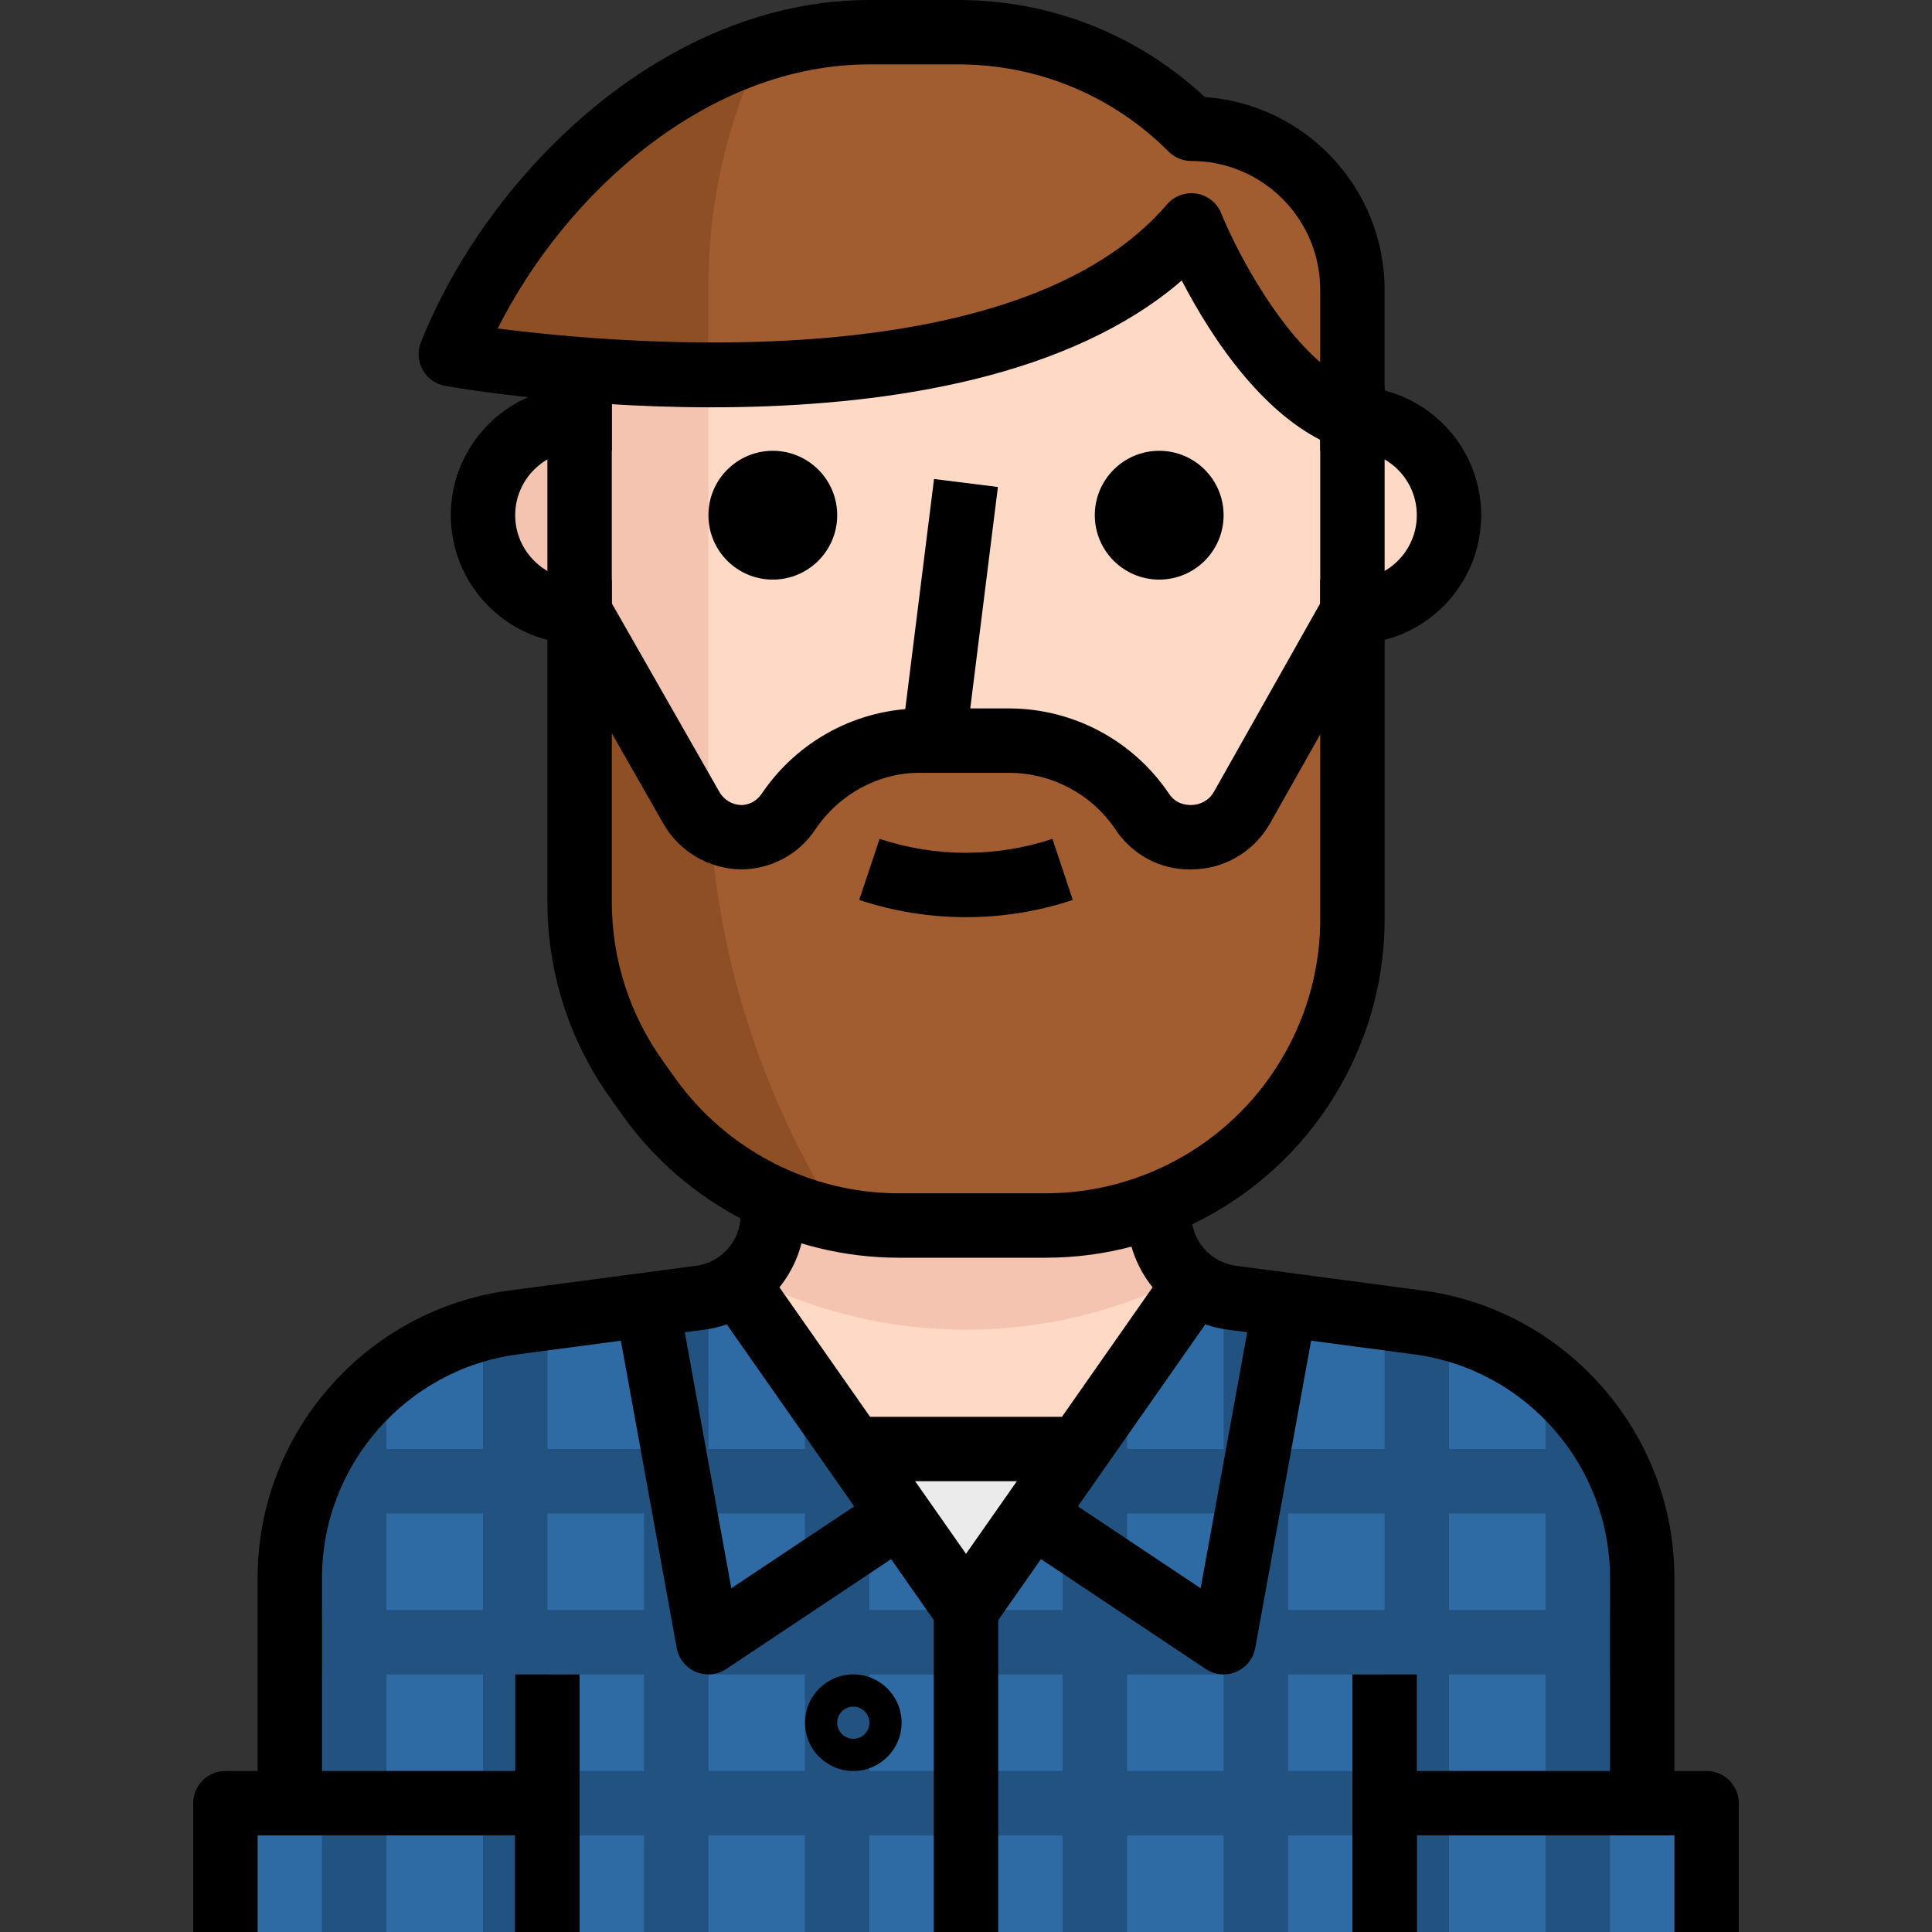 <?xml version="1.0" encoding="UTF-8"?> <!-- Generator: Adobe Illustrator 19.0.0, SVG Export Plug-In . SVG Version: 6.00 Build 0) --> <svg xmlns="http://www.w3.org/2000/svg" xmlns:xlink="http://www.w3.org/1999/xlink" version="1.1" id="Capa_1" x="0px" y="0px" viewBox="0 0 512 512" style="enable-background:new 0 0 512 512;" xml:space="preserve"><rect x="0" y="0" width="512" height="512" fill="#333333" stroke="none"/> <path style="fill:#FEDAC6;" d="M358.4,110.933c-25.6-8.533-42.667-51.2-42.667-51.2C280.235,101.12,199.765,101.547,153.6,97.877 v141.056c0.009,16.956,5.316,33.485,15.189,47.275l3.157,4.437c15.249,21.376,39.876,34.091,66.133,34.133h38.997 c29.175,0.026,56.124-15.616,70.571-40.96l0,0c7.151-12.425,10.863-26.539,10.752-40.875V110.933z"></path> <path style="fill:#F5C4B0;" d="M187.733,204.203V99.243c-12.459,0-24.149-0.512-34.133-1.365v141.056 c0.009,16.956,5.316,33.485,15.189,47.275l3.157,4.437c12.066,16.486,29.884,27.844,49.92,31.829l-3.413-5.888 C198.434,282.513,187.836,243.721,187.733,204.203z"></path> <path style="fill:#FEDAC6;" d="M435.2,503.467v-85.333c0-34.21-25.318-63.138-59.221-67.669l-49.664-6.571 c-10.931-1.493-19.089-10.812-19.115-21.845v-23.381H204.8v23.381c-0.026,11.034-8.183,20.352-19.115,21.845l-49.664,6.571 c-33.903,4.531-59.221,33.459-59.221,67.669v85.333H435.2z"></path> <path style="fill:#F5C4B0;" d="M314.453,338.261c-4.608-4.13-7.245-10.027-7.253-16.213v-23.381H204.8v23.381 c-0.009,6.187-2.645,12.083-7.253,16.213C234.24,357.094,277.76,357.094,314.453,338.261z"></path> <g> <path style="fill:#A15D30;" d="M358.4,110.933V76.8c0-23.561-19.106-42.667-42.667-42.667l0,0 c-16.393-16.384-38.613-25.583-61.781-25.6H230.4c-50.603,0-93.867,42.667-110.933,85.333c0,0,145.067,25.6,196.267-34.133 C315.733,59.733,332.8,102.4,358.4,110.933"></path> <path style="fill:#A15D30;" d="M328.704,214.187c-4.258,7.339-13.662,9.822-21.001,5.564c-2.014-1.169-3.729-2.782-5.026-4.71 c-7.893-11.682-21.052-18.714-35.157-18.773h-23.04c-14.106,0.06-27.264,7.091-35.157,18.773 c-4.736,7.04-14.276,8.909-21.316,4.173c-1.929-1.297-3.541-3.021-4.71-5.026L153.6,159.403v79.531 c0.009,16.956,5.316,33.485,15.189,47.275l3.157,4.437c15.249,21.376,39.876,34.091,66.133,34.133h38.997 c44.962-0.043,81.374-36.531,81.323-81.493c0-0.111,0-0.23,0-0.341v-83.541L328.704,214.187z"></path> </g> <path style="fill:#FEDAC6;" d="M358.4,110.933h-8.533v51.2h8.533c14.14,0,25.6-11.46,25.6-25.6S372.54,110.933,358.4,110.933z"></path> <path style="fill:#F5C4B0;" d="M128,136.533c0,14.14,11.46,25.6,25.6,25.6h8.533v-51.2H153.6 C139.46,110.933,128,122.394,128,136.533z"></path> <path style="fill:#2E6AA3;" d="M375.979,350.464l-49.664-6.571c-2.807-0.341-5.53-1.212-8.021-2.56L256,426.667l-62.293-85.333 c-2.466,1.442-5.197,2.398-8.021,2.816l-49.664,6.571c-33.809,4.523-59.093,33.306-59.221,67.413V512h358.4v-93.867 C435.2,383.923,409.882,354.995,375.979,350.464z"></path> <polygon style="fill:#EBEBEB;" points="221.867,384 256,426.667 290.133,384 "></polygon> <g> <rect x="59.733" y="477.867" style="fill:#2E6AA3;" width="85.333" height="34.133"></rect> <rect x="366.933" y="477.867" style="fill:#2E6AA3;" width="85.333" height="34.133"></rect> </g> <g> <path style="fill:#8F4F24;" d="M201.899,13.056c-37.888,12.544-68.693,46.677-82.432,80.811c22.579,3.584,45.406,5.41,68.267,5.461 V76.8C187.58,54.758,192.418,32.964,201.899,13.056z"></path> <path style="fill:#8F4F24;" d="M188.245,219.307c-1.988-1.34-3.678-3.081-4.949-5.12L153.6,159.403v79.531 c0.009,16.956,5.316,33.485,15.189,47.275l3.157,4.437c12.066,16.486,29.884,27.844,49.92,31.829l-3.413-5.888 C201.028,286.916,190.686,253.628,188.245,219.307z"></path> </g> <g> <rect x="213.333" y="375.467" style="fill:#215280;" width="17.067" height="136.533"></rect> <rect x="170.667" y="349.867" style="fill:#215280;" width="17.067" height="162.133"></rect> <rect x="128" y="349.867" style="fill:#215280;" width="17.067" height="162.133"></rect> <rect x="85.333" y="375.467" style="fill:#215280;" width="17.067" height="136.533"></rect> <rect x="85.333" y="384" style="fill:#215280;" width="136.533" height="17.067"></rect> <rect x="76.8" y="426.667" style="fill:#215280;" width="179.2" height="17.067"></rect> <rect x="93.867" y="469.333" style="fill:#215280;" width="170.667" height="17.067"></rect> <rect x="281.6" y="375.467" style="fill:#215280;" width="17.067" height="136.533"></rect> <rect x="324.267" y="349.867" style="fill:#215280;" width="17.067" height="162.133"></rect> <rect x="366.933" y="349.867" style="fill:#215280;" width="17.067" height="162.133"></rect> <rect x="409.6" y="375.467" style="fill:#215280;" width="17.067" height="136.533"></rect> <rect x="290.133" y="384" style="fill:#215280;" width="136.533" height="17.067"></rect> <rect x="256" y="426.667" style="fill:#215280;" width="179.2" height="17.067"></rect> <rect x="247.467" y="469.333" style="fill:#215280;" width="170.667" height="17.067"></rect> </g> <circle cx="204.8" cy="136.533" r="17.067"></circle> <circle cx="307.2" cy="136.533" r="17.067"></circle> <path d="M256,204.8h-8.533c-2.449,0-4.779-1.05-6.4-2.884c-1.621-1.835-2.372-4.275-2.074-6.707l8.533-68.267l16.93,2.116 L256,196.804V204.8z"></path> <path d="M358.4,170.667h-8.533V153.6h8.533c9.412,0,17.067-7.654,17.067-17.067s-7.654-17.067-17.067-17.067h-8.533V102.4h8.533 c18.825,0,34.133,15.309,34.133,34.133S377.225,170.667,358.4,170.667z"></path> <path d="M162.133,170.667H153.6c-18.825,0-34.133-15.309-34.133-34.133S134.775,102.4,153.6,102.4h8.533v17.067H153.6 c-9.412,0-17.067,7.654-17.067,17.067c0,9.412,7.654,17.067,17.067,17.067h8.533V170.667z"></path> <path d="M277.146,333.312c-0.026,0-0.051,0-0.077,0H238.08c-28.962-0.051-56.269-14.14-73.079-37.709l-3.166-4.446 c-10.957-15.309-16.768-33.374-16.768-52.224V93.867h17.067v145.067c0,15.266,4.702,29.892,13.594,42.308l3.174,4.446 c13.619,19.089,35.746,30.515,59.196,30.549h38.98c0.017,0,0.043,0,0.06,0c26.044,0,50.219-14.046,63.104-36.651 c6.409-11.127,9.737-23.765,9.634-36.582V102.4h17.067v140.544c0.119,15.778-3.994,31.403-11.887,45.133 C339.14,315.964,309.291,333.312,277.146,333.312z"></path> <path d="M358.4,119.467c-0.905,0-1.818-0.145-2.697-0.435c-20.164-6.724-35.063-30.293-42.53-44.689 c-59.29,51.174-189.38,28.954-195.183,27.93c-2.526-0.444-4.727-2.005-5.973-4.258c-1.246-2.244-1.425-4.932-0.469-7.322 C129.57,45.628,176.188,0,230.4,0h23.552c24.474,0.009,47.539,9.122,65.357,25.728c26.564,1.835,47.625,24.047,47.625,51.072v34.133 c0,2.739-1.314,5.316-3.541,6.921C361.916,118.921,360.166,119.467,358.4,119.467z M315.733,51.2c0.461,0,0.922,0.034,1.391,0.111 c2.944,0.486,5.419,2.475,6.528,5.239c3.413,8.482,13.466,28.348,26.214,39.458V76.8c0-18.825-15.309-34.133-34.133-34.133 c-2.261,0-4.437-0.896-6.033-2.492c-14.899-14.891-34.697-23.1-55.757-23.108H230.4c-42.718,0-80.282,33.766-98.5,69.982 c33.988,4.369,137.762,13.321,177.357-32.87C310.895,52.267,313.267,51.2,315.733,51.2z"></path> <path d="M315.153,230.409c-7.808,0-15.172-3.959-19.601-10.667c-6.263-9.276-16.777-14.891-28.075-14.933H244.48 c-11.392-0.273-22.042,5.572-28.425,15.019c-4.361,6.596-11.759,10.573-19.755,10.573c-0.017,0-0.034,0-0.06,0 c-8.465-0.179-16.188-4.762-20.343-11.947l-29.713-52.087l14.822-8.457l29.696,52.053c1.161,2.014,3.371,3.328,5.743,3.379h0.009 c2.082,0,4.156-1.118,5.402-2.995c9.6-14.199,25.446-22.613,42.47-22.613c0.06,0,0.119,0,0.179,0h23.006 c16.973,0.077,32.751,8.499,42.231,22.537c1.323,2.005,3.2,3.021,5.777,3.072c2.654,0,4.907-1.306,6.127-3.413l29.321-51.985 l14.865,8.38l-29.355,52.053c-4.292,7.441-12.22,12.023-20.736,12.023C315.716,230.4,315.349,230.409,315.153,230.409z"></path> <path d="M256,243.063c-9.591,0-19.183-1.527-28.305-4.574l5.41-16.188c14.763,4.932,31.027,4.932,45.798,0l5.402,16.188 C275.174,241.545,265.591,243.063,256,243.063z"></path> <path d="M85.333,477.867H68.267v-59.733c0-38.315,28.638-71.04,66.628-76.126l49.673-6.579c6.639-0.905,11.691-6.665,11.708-13.397 l17.067,0.034c-0.034,15.206-11.426,28.228-26.496,30.285l-49.698,6.579c-29.542,3.942-51.814,29.397-51.814,59.204V477.867z"></path> <path d="M443.733,477.867h-17.067v-59.733c0-29.807-22.272-55.262-51.823-59.204l-49.638-6.579 c-15.113-2.057-26.496-15.078-26.53-30.285l17.067-0.034c0.017,6.733,5.06,12.493,11.733,13.397l49.621,6.579 c37.999,5.077,66.637,37.811,66.637,76.126V477.867z"></path> <rect x="136.533" y="443.733" width="17.067" height="68.267"></rect> <rect x="358.4" y="443.733" width="17.067" height="68.267"></rect> <path d="M256,435.2c-2.782,0-5.393-1.357-6.989-3.644l-59.733-85.333l13.986-9.779L256,411.785l52.745-75.341l13.986,9.779 l-59.733,85.333C261.393,433.843,258.782,435.2,256,435.2z"></path> <path d="M187.733,443.733c-1.126,0-2.261-0.222-3.337-0.674c-2.645-1.126-4.548-3.507-5.06-6.332l-17.067-93.867l16.794-3.046 l14.746,81.092l40.397-26.931l9.463,14.199l-51.2,34.133C191.044,443.247,189.389,443.733,187.733,443.733z"></path> <path d="M324.267,443.733c-1.655,0-3.311-0.486-4.736-1.434l-51.2-34.133l9.463-14.199l40.388,26.931l14.754-81.092l16.785,3.046 l-17.067,93.867c-0.512,2.825-2.406,5.205-5.06,6.332C326.537,443.511,325.402,443.733,324.267,443.733z"></path> <rect x="247.467" y="426.667" width="17.067" height="85.333"></rect> <rect x="221.867" y="375.467" width="68.267" height="17.067"></rect> <path d="M153.6,512h-17.067v-25.6H68.267V512H51.2v-34.133c0-4.719,3.823-8.533,8.533-8.533h85.333c4.71,0,8.533,3.814,8.533,8.533 V512z"></path> <path d="M460.8,512h-17.067v-25.6h-68.267V512H358.4v-34.133c0-4.719,3.814-8.533,8.533-8.533h85.333 c4.719,0,8.533,3.814,8.533,8.533V512z"></path> <path d="M226.133,469.333c-7.057,0-12.8-5.743-12.8-12.8s5.743-12.8,12.8-12.8s12.8,5.743,12.8,12.8S233.19,469.333,226.133,469.333 z M226.133,452.267c-2.355,0-4.267,1.92-4.267,4.267s1.911,4.267,4.267,4.267s4.267-1.92,4.267-4.267 S228.489,452.267,226.133,452.267z"></path> <g> </g> <g> </g> <g> </g> <g> </g> <g> </g> <g> </g> <g> </g> <g> </g> <g> </g> <g> </g> <g> </g> <g> </g> <g> </g> <g> </g> <g> </g> </svg> 